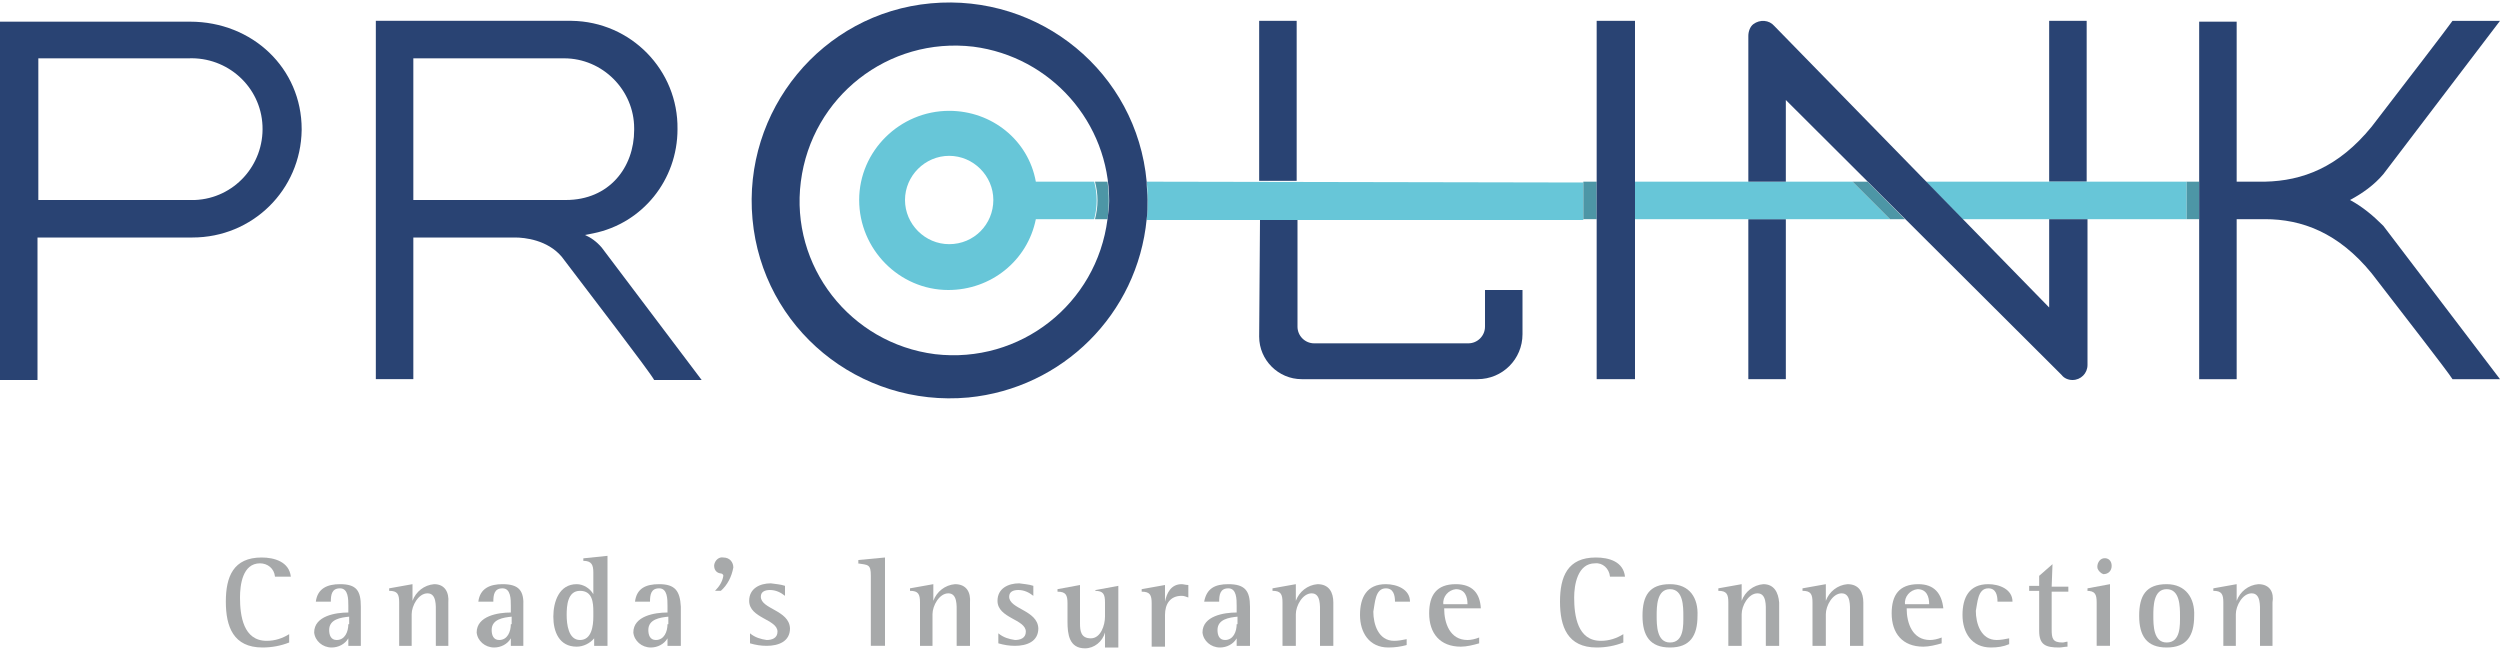 <?xml version="1.0" encoding="utf-8"?>
<!-- Generator: Adobe Illustrator 20.1.0, SVG Export Plug-In . SVG Version: 6.00 Build 0)  -->
<!DOCTYPE svg PUBLIC "-//W3C//DTD SVG 1.1//EN" "http://www.w3.org/Graphics/SVG/1.1/DTD/svg11.dtd">
<svg version="1.1" id="Layer_1" xmlns="http://www.w3.org/2000/svg" xmlns:xlink="http://www.w3.org/1999/xlink" x="0px" y="0px"
	 viewBox="0 0 300 79" style="enable-background:new 0 0 300 79;" xml:space="preserve">
<style type="text/css">
	.st0{fill:#67C6D8;}
	.st1{fill:#294373;}
	.st2{fill:#4D96A6;}
	.st3{fill:none;}
	.st4{fill:#A7A9AA;}
</style>
<title>logo</title>
<g id="Layer_1-2">
	<path class="st0" d="M113.9,13.3c-5.9,0-10.8,4.8-10.8,10.7s4.8,10.8,10.7,10.8c5.1,0,9.5-3.5,10.5-8.5h7c0.4-1.5,0.4-3,0-4.5h-7
		C123.4,16.8,119,13.3,113.9,13.3z M113.9,29.3c-2.9,0-5.3-2.4-5.3-5.3s2.4-5.3,5.3-5.3s5.3,2.4,5.3,5.3S116.9,29.3,113.9,29.3
		L113.9,29.3L113.9,29.3z"/>
	<path class="st1" d="M151.1,40.4L151.1,40.4c0,2.8,2.3,5.1,5.1,5.1h21.1c3,0,5.4-2.4,5.4-5.4v-5.3h-4.5v4.4c0,1.1-0.9,2-2,2h-18.5
		c-1.1,0-2-0.9-2-2l0,0l0,0V26.3h-4.5L151.1,40.4L151.1,40.4z"/>
	<rect x="151.1" y="2.5" class="st1" width="4.5" height="19.2"/>
	<path class="st1" d="M22.8,2.6H0v43h4.5V28.5h18.6c7.2,0,13-5.7,13.1-12.9c0,0,0-0.1,0-0.1C36.2,8.2,30.3,2.6,22.8,2.6z M22.6,24
		h-18V7h18c4.7-0.2,8.7,3.4,8.9,8.1c0.2,4.7-3.4,8.7-8.1,8.9C23.1,24,22.9,24,22.6,24L22.6,24z"/>
	<path class="st1" d="M70.2,28.2c0.5-0.1,1-0.2,1-0.2c5.9-1.2,10.1-6.4,10.1-12.5c0.1-7.1-5.6-12.9-12.7-13c-0.1,0-0.2,0-0.2,0H45.1
		v43h4.5V28.5h12.2c1.2,0,3.9,0.3,5.6,2.3c3.4,4.5,10.5,13.7,11.1,14.8h5.7c-0.9-1.2-8.9-11.8-12-15.9C71.6,29,70.9,28.5,70.2,28.2z
		 M49.6,24V7h18.1c4.6,0,8.4,3.8,8.4,8.4c0,0.1,0,0.1,0,0.2c0,4.5-3,8.4-8.2,8.4L49.6,24L49.6,24z"/>
	<rect x="245.9" y="2.5" class="st1" width="4.5" height="19.3"/>
	<polygon class="st0" points="231.1,21.8 235.5,26.3 262.4,26.3 262.4,21.8 	"/>
	<rect x="209.8" y="26.3" class="st1" width="4.5" height="19.2"/>
	<polygon class="st0" points="222.3,21.8 196.2,21.8 196.2,26.3 226.8,26.3 	"/>
	<path class="st2" d="M132.9,21.8h-1.5c0.4,1.5,0.4,3,0,4.5h1.5C133.1,24.8,133.1,23.3,132.9,21.8z"/>
	<path class="st3" d="M113.9,4.9c-10.6,0-19.2,8.6-19.2,19.1s8.6,19.2,19.1,19.2c10.6,0,19.2-8.6,19.2-19.1c0-0.8,0-1.6-0.1-2.3
		C131.8,12.2,123.6,4.9,113.9,4.9z"/>
	<path class="st0" d="M137.6,21.8c0.1,0.7,0.1,1.5,0.1,2.3s0,1.5-0.1,2.3H190v-4.5L137.6,21.8L137.6,21.8z"/>
	<path class="st1" d="M137.6,21.8c-1.2-13.1-12.8-22.6-25.9-21.4S89.1,13.3,90.3,26.3c1.2,13.1,12.8,22.6,25.9,21.4
		c11.3-1.1,20.3-10,21.4-21.4c0.1-0.7,0.1-1.5,0.1-2.3S137.6,22.5,137.6,21.8z M132.9,26.3c-1.3,10.2-10.5,17.4-20.7,16.2
		C102,41.2,94.8,31.9,96.1,21.8c1.3-10.2,10.5-17.4,20.7-16.2c9.3,1.2,16.3,9.1,16.3,18.5C133.1,24.8,133,25.6,132.9,26.3z"/>
	<rect x="190" y="21.8" class="st2" width="1.6" height="4.5"/>
	<rect x="262.4" y="21.8" class="st2" width="1.5" height="4.5"/>
	<polygon class="st2" points="222.3,21.8 226.8,26.3 228.6,26.3 224.1,21.8 	"/>
	<path class="st4" d="M31.2,67.6c0.9,0,1.7,0.6,1.8,1.6h1.9c-0.2-1.8-2-2.3-3.5-2.3c-3.4,0-4.3,2.3-4.3,5.3s0.9,5.5,4.4,5.5
		c1.1,0,2.2-0.2,3.2-0.6v-1c-0.8,0.5-1.7,0.8-2.7,0.8c-2.8,0-3.2-3-3.2-5.2C28.8,70.2,29.1,67.6,31.2,67.6z"/>
	<path class="st4" d="M40.8,70.1c-1.5,0-2.7,0.5-2.9,2.1h1.8c0-0.8,0.1-1.6,1.1-1.6s1,1.3,1,2.1v0.8c-1.5,0-4.1,0.4-4.1,2.4
		c0.1,1,1,1.8,2.1,1.8c0.8,0,1.6-0.4,2-1.1v0.9h1.5v-4.7C43.3,70.9,42.8,70.1,40.8,70.1z M41.8,74.9c0,0.9-0.4,1.9-1.4,1.9
		c-0.7,0-0.9-0.6-0.9-1.2c0-1.3,1.4-1.5,2.4-1.6V74.9L41.8,74.9z"/>
	<path class="st4" d="M52.1,70.1c-1.2,0.1-2.2,0.9-2.6,2l0,0v-2l-2.8,0.5v0.3c1,0,1.2,0.4,1.2,1.4v5.2h1.5v-3.8c0-1,0.8-2.5,1.9-2.5
		s1,1.5,1,2.3v4h1.5v-5.2C53.9,71.1,53.4,70.1,52.1,70.1z"/>
	<path class="st4" d="M60.3,70.1c-1.5,0-2.7,0.5-2.9,2.1h1.8c0-0.8,0.1-1.6,1.1-1.6s1,1.3,1,2.1v0.8c-1.5,0-4.1,0.4-4.1,2.4
		c0.1,1,1,1.8,2.1,1.8c0.8,0,1.6-0.4,2-1.1v0.9h1.5v-4.7C62.9,70.9,62.3,70.1,60.3,70.1z M61.3,74.9c0,0.9-0.4,1.9-1.4,1.9
		c-0.7,0-0.9-0.6-0.9-1.2c0-1.3,1.4-1.5,2.4-1.6V74.9L61.3,74.9z"/>
	<path class="st4" d="M70,67.3c1,0,1.2,0.5,1.2,1.4v2.6l0,0c-0.4-0.7-1.2-1.2-2-1.2c-2.1,0-2.8,2.1-2.8,3.9s0.7,3.6,2.8,3.6
		c0.8,0,1.6-0.4,2.1-1v0.9h1.6V66.7L70,67V67.3z M71.2,74c0,1.1-0.2,2.8-1.6,2.8s-1.6-1.9-1.6-3s0.1-2.9,1.6-2.9s1.6,1.4,1.6,2.5V74
		z"/>
	<path class="st4" d="M79.1,70.1c-1.6,0-2.7,0.5-2.9,2.1H78c0-0.8,0.1-1.6,1.1-1.6s1,1.3,1,2.1v0.8c-1.5,0-4.1,0.4-4.1,2.4
		c0.1,1,1,1.8,2.1,1.8c0.8,0,1.6-0.4,2-1.1v0.9h1.6v-4.7C81.6,70.9,81,70.1,79.1,70.1z M80.1,74.9c0,0.9-0.4,1.9-1.4,1.9
		c-0.7,0-0.9-0.6-0.9-1.2c0-1.3,1.4-1.5,2.4-1.6V74.9L80.1,74.9z"/>
	<path class="st4" d="M86.8,66.9c-0.5-0.1-1,0.3-1.1,0.9c0,0,0,0.1,0,0.1c0,0.4,0.2,0.8,0.7,0.9c0.2,0,0.4,0.1,0.4,0.3
		c-0.1,0.7-0.5,1.3-1,1.8h0.7c0.8-0.7,1.3-1.7,1.5-2.8C88,67.5,87.6,66.9,86.8,66.9C86.9,66.9,86.9,66.9,86.8,66.9L86.8,66.9z"/>
	<path class="st4" d="M91.3,71.6c0-0.6,0.5-0.8,1.1-0.8c0.7,0,1.3,0.3,1.8,0.7v-1.2c-0.6-0.2-1.1-0.2-1.7-0.3
		c-1.3,0-2.6,0.6-2.6,2.1c0,2.1,3.4,2.2,3.4,3.7c0,0.8-0.7,1-1.3,1c-0.7-0.1-1.4-0.3-2-0.8v1.2c0.7,0.2,1.3,0.3,2,0.3
		c1.4,0,2.8-0.5,2.8-2.1C94.7,73.2,91.3,73.1,91.3,71.6z"/>
	<path class="st4" d="M102.9,67.6c1.3,0.2,1.6,0.1,1.6,1.5v8.4h1.7V66.9l-3.2,0.3V67.6z"/>
	<path class="st4" d="M114.6,70.1c-1.2,0.1-2.2,0.9-2.6,2l0,0v-2l-2.8,0.5v0.3c1,0,1.2,0.4,1.2,1.4v5.2h1.5v-3.8
		c0-1,0.8-2.5,1.9-2.5s1,1.5,1,2.3v4h1.6v-5.2C116.5,71.1,116,70.1,114.6,70.1z"/>
	<path class="st4" d="M121.1,71.6c0-0.6,0.5-0.8,1.1-0.8c0.7,0,1.3,0.3,1.8,0.7v-1.2c-0.6-0.2-1.1-0.2-1.7-0.3
		c-1.3,0-2.6,0.6-2.6,2.1c0,2.1,3.4,2.2,3.4,3.7c0,0.8-0.7,1-1.3,1c-0.7-0.1-1.4-0.3-2-0.8v1.2c0.7,0.2,1.3,0.3,2,0.3
		c1.4,0,2.8-0.5,2.8-2.1C124.5,73.2,121.1,73.1,121.1,71.6z"/>
	<path class="st4" d="M131.4,70.9c1,0,1.2,0.4,1.2,1.4V74c0,1-0.5,2.6-1.7,2.6s-1.3-0.9-1.3-1.8v-4.6l-2.7,0.5v0.3
		c1,0,1.2,0.4,1.2,1.4v2.2c0,1.5,0.2,3.2,2.1,3.2c1.1,0,2.1-0.8,2.4-1.9l0,0v1.8h1.6v-7.4l-2.7,0.5L131.4,70.9L131.4,70.9z"/>
	<path class="st4" d="M139.8,72.2L139.8,72.2v-2l-2.8,0.5V71c1,0,1.2,0.4,1.2,1.4v5.2h1.6v-3.8c0-1.3,0.6-2.3,2-2.3
		c0.3,0,0.5,0.1,0.8,0.2v-1.5c-0.3,0-0.6-0.1-0.8-0.1C140.5,70.1,140,71.2,139.8,72.2z"/>
	<path class="st4" d="M147.4,70.1c-1.6,0-2.6,0.5-2.9,2.1h1.8c0-0.8,0.1-1.6,1.1-1.6s1,1.3,1,2.1v0.8c-1.5,0-4.1,0.4-4.1,2.4
		c0.1,1,1,1.8,2.1,1.8c0.8,0,1.6-0.4,2-1.1v0.9h1.6v-4.7C150,70.9,149.4,70.1,147.4,70.1z M148.4,74.9c0,0.9-0.4,1.9-1.4,1.9
		c-0.7,0-0.9-0.6-0.9-1.2c0-1.3,1.4-1.5,2.4-1.6V74.9L148.4,74.9z"/>
	<path class="st4" d="M158.1,70.1c-1.2,0.1-2.2,0.9-2.6,2l0,0v-2l-2.8,0.5v0.3c1,0,1.2,0.4,1.2,1.4v5.2h1.6v-3.8
		c0-1,0.8-2.5,1.9-2.5s1,1.5,1,2.3v4h1.6v-5.2C160,71.1,159.5,70.1,158.1,70.1z"/>
	<path class="st4" d="M166.3,70.6c0.9,0,1.1,0.8,1.1,1.6h1.8c0-1.5-1.6-2.1-2.9-2.1c-2.3,0-3.1,1.6-3.1,3.7s1.1,3.9,3.4,3.9
		c0.8,0,1.5-0.1,2.2-0.3v-0.7c-0.5,0.1-1,0.2-1.5,0.2c-1.9,0-2.5-2-2.5-3.5C165,72.4,165,70.6,166.3,70.6z"/>
	<path class="st4" d="M174.7,70.1c-2.3,0-3.2,1.3-3.2,3.5c0,2.4,1.3,4,3.8,4c0.7,0,1.5-0.2,2.2-0.4v-0.7c-0.5,0.2-1,0.3-1.4,0.3
		c-2.1,0-2.8-2-2.8-3.8h4.4C177.6,71.2,176.7,70.1,174.7,70.1z M173.2,72.5c-0.1-0.9,0.6-1.7,1.5-1.8c0,0,0,0,0,0
		c1.1,0,1.4,0.9,1.4,1.8H173.2z"/>
	<path class="st4" d="M191.4,67.6c0.9-0.1,1.7,0.6,1.8,1.6h1.8c-0.2-1.8-1.9-2.3-3.5-2.3c-3.4,0-4.3,2.3-4.3,5.3s0.9,5.5,4.4,5.5
		c1.1,0,2.2-0.2,3.2-0.6v-1c-0.8,0.5-1.7,0.8-2.7,0.8c-2.8,0-3.2-3-3.2-5.2C188.9,70.2,189.3,67.6,191.4,67.6z"/>
	<path class="st4" d="M200.4,70.1c-2.5,0-3.3,1.4-3.3,3.8s0.9,3.8,3.3,3.8s3.3-1.4,3.3-3.8C203.8,71.8,202.8,70.1,200.4,70.1z
		 M200.4,77.1c-1.6,0-1.6-2.1-1.6-3.2s0-3.2,1.6-3.2s1.6,2.1,1.6,3.2S202.1,77.1,200.4,77.1L200.4,77.1z"/>
	<path class="st4" d="M211.6,70.1c-1.2,0.1-2.2,0.9-2.6,2l0,0v-2l-2.8,0.5v0.3c1,0,1.2,0.4,1.2,1.4v5.2h1.6v-3.8
		c0-1,0.8-2.5,1.9-2.5s1,1.5,1,2.3v4h1.6v-5.2C213.4,71.1,212.9,70.1,211.6,70.1z"/>
	<path class="st4" d="M221.7,70.1c-1.2,0.1-2.2,0.9-2.6,2l0,0v-2l-2.8,0.5v0.3c1,0,1.2,0.4,1.2,1.4v5.2h1.6v-3.8
		c0-1,0.8-2.5,1.9-2.5s1,1.5,1,2.3v4h1.6v-5.2C223.6,71.1,223.1,70.1,221.7,70.1z"/>
	<path class="st4" d="M230.2,70.1c-2.3,0-3.2,1.3-3.2,3.5c0,2.4,1.3,4,3.8,4c0.7,0,1.5-0.2,2.2-0.4v-0.7c-0.5,0.2-1,0.3-1.4,0.3
		c-2.1,0-2.8-2-2.8-3.8h4.4C233,71.2,232.1,70.1,230.2,70.1z M228.6,72.5c-0.1-0.9,0.6-1.7,1.5-1.8c0,0,0,0,0,0
		c1.1,0,1.4,0.9,1.4,1.8H228.6z"/>
	<path class="st4" d="M238.6,70.6c0.9,0,1.1,0.8,1.1,1.6h1.8c0-1.5-1.6-2.1-2.9-2.1c-2.3,0-3.1,1.6-3.1,3.7s1.1,3.9,3.4,3.9
		c0.8,0,1.5-0.1,2.2-0.4v-0.7c-0.5,0.1-1,0.2-1.5,0.2c-1.9,0-2.5-2-2.5-3.5C237.3,72.4,237.3,70.6,238.6,70.6z"/>
	<path class="st4" d="M246.3,67.7l-1.6,1.4v1.2h-1.2v0.6h1.2v4.8c0,1.7,0.8,2,2.4,2c0.3,0,0.7-0.1,1-0.1v-0.6
		c-0.2,0-0.4,0.1-0.6,0.1c-1.2,0-1.3-0.5-1.3-1.6v-4.5h2v-0.6h-2L246.3,67.7L246.3,67.7z"/>
	<path class="st4" d="M250.4,70.9c1,0,1.2,0.4,1.2,1.4v5.2h1.6v-7.4l-2.7,0.5V70.9L250.4,70.9z"/>
	<path class="st4" d="M252.4,67c-0.5,0.1-0.8,0.7-0.7,1.2c0.1,0.3,0.4,0.6,0.7,0.7c0.6,0,1-0.4,1-1S253,66.9,252.4,67L252.4,67z"/>
	<path class="st4" d="M260,70.1c-2.5,0-3.3,1.4-3.3,3.8s0.9,3.8,3.3,3.8s3.3-1.4,3.3-3.8C263.4,71.8,262.3,70.1,260,70.1z M260,77.1
		c-1.6,0-1.6-2.1-1.6-3.2s0-3.2,1.6-3.2s1.6,2.1,1.6,3.2S261.7,77.1,260,77.1L260,77.1z"/>
	<path class="st4" d="M271,70.1c-1.2,0.1-2.2,0.9-2.6,2l0,0v-2l-2.8,0.5v0.3c1,0,1.2,0.4,1.2,1.4v5.2h1.5v-3.8c0-1,0.8-2.5,1.9-2.5
		s1,1.5,1,2.3v4h1.5v-5.2C272.9,71.1,272.4,70.1,271,70.1z"/>
	<rect x="191.6" y="2.5" class="st1" width="4.6" height="43"/>
	<path class="st1" d="M245.9,26.3v10.6l-33-33.8c-0.6-0.7-1.7-0.8-2.5-0.2c-0.4,0.3-0.6,0.9-0.6,1.4v17.5h4.5V12l33.1,33
		c0.3,0.4,0.8,0.6,1.3,0.6c1,0,1.8-0.8,1.8-1.8c0,0,0,0,0,0l0,0V26.3H245.9z"/>
	<path class="st1" d="M282,24L282,24c1.5-0.8,2.9-1.8,4-3.1c4.1-5.4,12.7-16.7,14-18.4h-5.7c-0.7,1-5.7,7.5-9.7,12.7
		c-4,4.9-8.3,6.5-12.8,6.6h-3.4V2.6h-4.5v42.9h4.5V26.3h3.4c4.4,0,8.8,1.6,12.8,6.5c4,5.2,9,11.6,9.7,12.7h5.7
		c-1.3-1.7-9.9-13-14-18.4C284.8,25.9,283.5,24.8,282,24z"/>
</g>
</svg>
